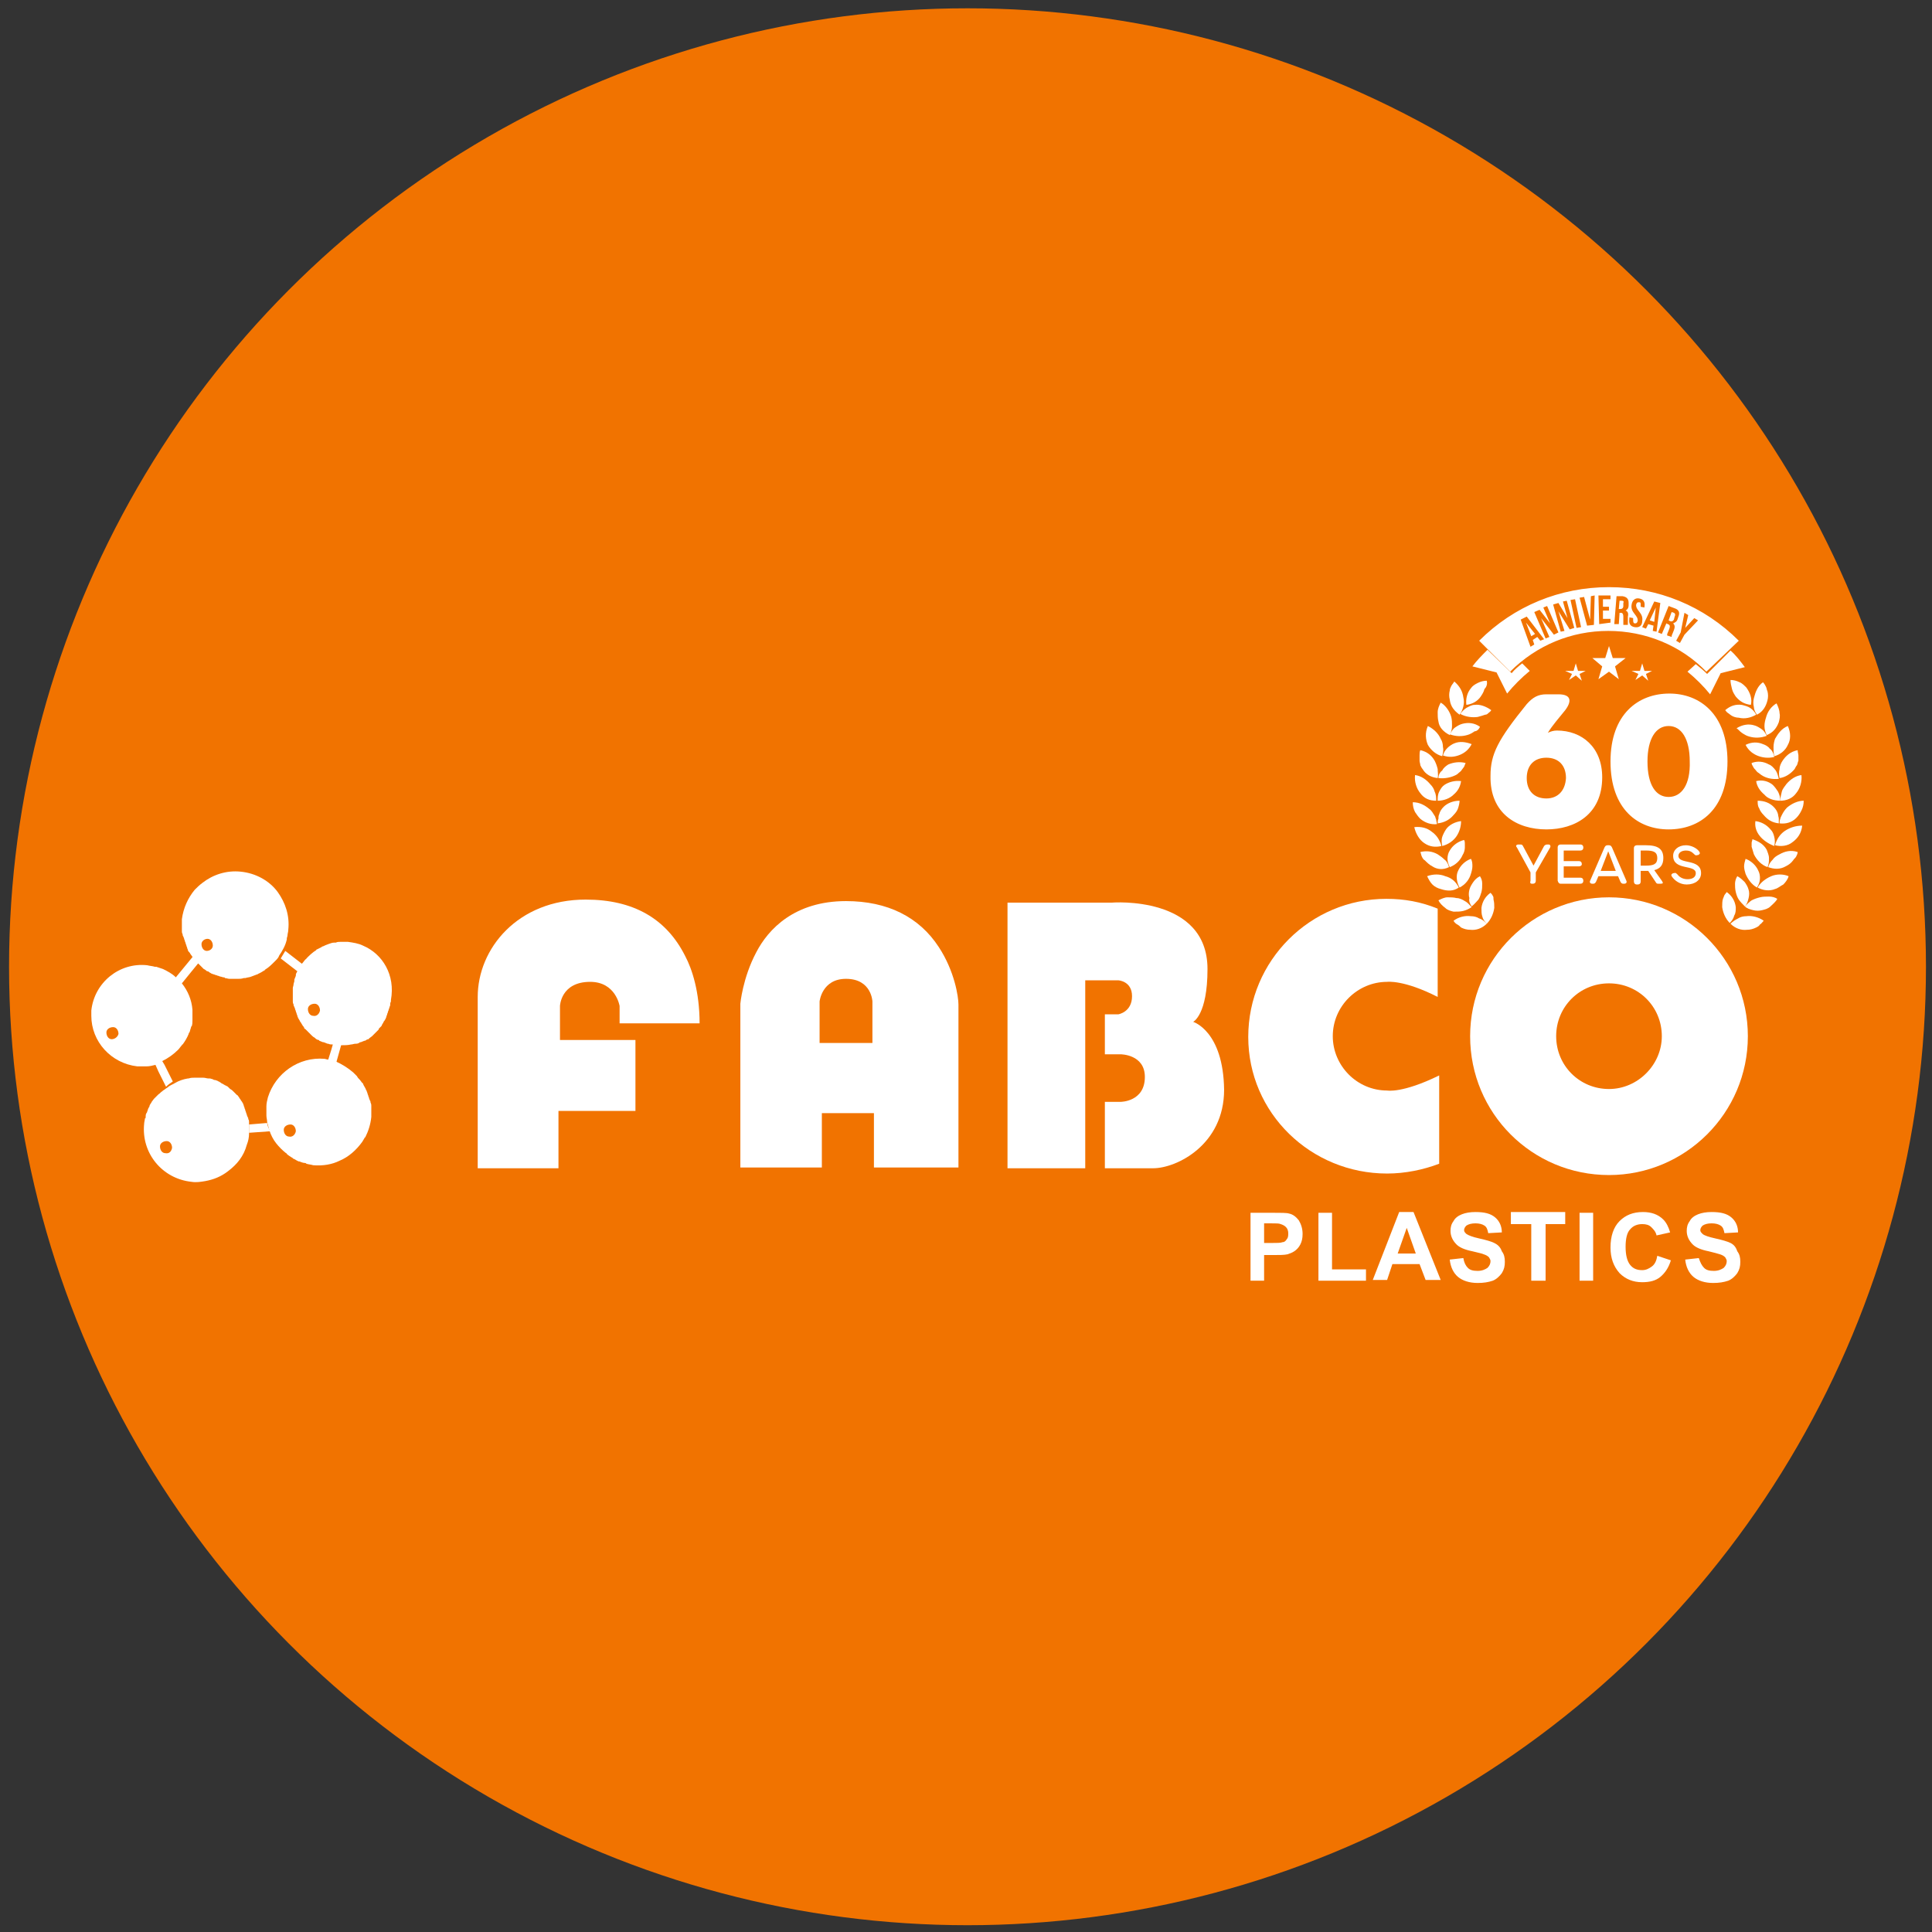 <?xml version="1.0" encoding="utf-8"?>
<!-- Generator: Adobe Illustrator 25.4.1, SVG Export Plug-In . SVG Version: 6.00 Build 0)  -->
<svg version="1.2" baseProfile="tiny" id="Layer_1" xmlns="http://www.w3.org/2000/svg" xmlns:xlink="http://www.w3.org/1999/xlink"
	 x="0px" y="0px" viewBox="0 0 256 256" overflow="visible" xml:space="preserve">
<rect x="0" y="0" width="256" height="256" fill="#333333" stroke="none"/>
<g>
	<circle fill="#F17300" cx="128.2" cy="128.1" r="127"/>
</g>
<g>
	<path fill="#FFFFFF" d="M158.1,135.4c0,0,1.9-0.9,1.9-7c0-9.8-12.7-8.8-12.6-8.8h-13.9v35.2h10.3v-24.9h4.4c0,0,1.8,0.1,1.8,2.1
		c0,2.1-1.8,2.4-1.8,2.4h-1.8v5.3h2.1c0,0,3.2,0,3.2,3c0,3.3-3.2,3.3-3.2,3.3h-2.1v8.8h6.4c3.1,0,9.4-3.1,9.4-10.4
		C162.1,136.6,158.1,135.4,158.1,135.4"/>
	<path fill="#FFFFFF" d="M77.6,119.2c-9,0-14.3,6.5-14.3,12.9v22.7H74v-7.6h10.2v-9.4h-10v-4.5c0,0,0.1-3.2,4-3.2
		c3.4,0,3.9,3.2,3.9,3.2v2.3h10.6c0-4.2-1-7.2-1.9-8.9C88.3,121.7,83.9,119.2,77.6,119.2"/>
	<path fill="#FFFFFF" d="M115.6,138.2h-7v-5.5c0,0,0.3-3,3.5-3c3.4,0,3.5,3,3.5,3V138.2z M112.1,119.4c-6.8,0-10.3,3.7-11.9,6.8
		c-1.8,3.4-2.1,6.8-2.1,6.8v21.7h10.8v-7.2h6.9v7.2h11.2v-21.6c0-1-0.5-4.4-2.6-7.6C121.8,121.5,117.6,119.4,112.1,119.4"/>
	<path fill="#FFFFFF" d="M183.8,155.5c2.4,0,4.8-0.5,6.9-1.3v-11.7c-4.9,2.4-6.9,2-6.9,2h0c-4,0-7.2-3.3-7.2-7.2
		c0-4,3.3-7.2,7.2-7.2c0,0,2.2-0.3,6.7,2l0-11.7c-2.2-0.9-4.4-1.3-6.8-1.3c-10.1,0-18.3,8.2-18.3,18.3S173.7,155.5,183.8,155.5"/>
	<path fill="#FFFFFF" d="M213.2,144.3c-3.9,0-7-3.1-7-7c0-3.9,3.1-7,7-7c3.9,0,7,3.1,7,7C220.2,141.1,217,144.3,213.2,144.3
		 M213.2,118.9c-10.1,0-18.4,8.2-18.4,18.4s8.2,18.4,18.4,18.4c10.1,0,18.4-8.2,18.4-18.4S223.3,118.9,213.2,118.9"/>
	<path fill="#FFFFFF" d="M14.8,137.7c-0.4,0-0.7-0.4-0.7-0.9c0-0.4,0.4-0.7,0.9-0.7c0.4,0,0.7,0.4,0.7,0.9
		C15.6,137.4,15.2,137.7,14.8,137.7 M22.9,143.3L22.9,143.3l-1.1-2.2l-0.3-0.5c0.8-0.4,1.5-0.9,2.1-1.5c0,0,0,0,0,0
		c0.2-0.2,0.3-0.4,0.5-0.6c0,0,0-0.1,0.1-0.1c0.3-0.4,0.6-0.9,0.8-1.4c0-0.1,0-0.1,0.1-0.2c0.1-0.2,0.1-0.4,0.2-0.6
		c0-0.1,0-0.2,0.1-0.2c0.1-0.3,0.1-0.5,0.1-0.8v0c0-0.2,0-0.5,0-0.7c0-0.2,0-0.4,0-0.6c0,0,0,0,0-0.1c-0.1-1.3-0.6-2.5-1.4-3.5
		l1.3-1.6l0.9-1.1h0c-0.3-0.3-0.5-0.6-0.7-0.9l-2.3,2.8c-0.5-0.5-1.1-0.8-1.7-1.1c0,0,0,0,0,0c-0.3-0.1-0.6-0.2-0.9-0.3
		c-0.1,0-0.1,0-0.2,0c-0.3-0.1-0.6-0.1-1-0.2c-3.7-0.4-7,2.3-7.4,6c0,0.2,0,0.5,0,0.7c0,3.4,2.6,6.3,6.1,6.7c0.2,0,0.4,0,0.6,0
		c0.2,0,0.3,0,0.5,0c0,0,0.1,0,0.1,0c0.4,0,0.8-0.1,1.2-0.2l0.4,0.9l1,2C22.3,143.7,22.6,143.5,22.9,143.3"/>
	<path fill="#FFFFFF" d="M35.4,148.8l-2.4,0.2c0,0.4,0,0.7,0,1.1l1.4-0.1l1.4-0.1C35.6,149.5,35.4,149.1,35.4,148.8"/>
	<path fill="#FFFFFF" d="M41.5,134.6c-0.4,0-0.7-0.4-0.7-0.9c0-0.4,0.4-0.7,0.9-0.7c0.4,0,0.7,0.4,0.7,0.9
		C42.3,134.4,41.9,134.7,41.5,134.6 M48.1,125.3c-0.6-0.3-1.3-0.4-2-0.5h0c-0.3,0-0.5,0-0.8,0c-0.1,0-0.2,0-0.2,0
		c-0.2,0-0.4,0-0.6,0.1c-0.1,0-0.1,0-0.2,0c-0.3,0-0.5,0.1-0.8,0.2c0,0,0,0,0,0c-0.3,0.1-0.5,0.2-0.7,0.3c-0.1,0-0.1,0-0.2,0.1
		c-0.2,0.1-0.4,0.2-0.6,0.3c0,0-0.1,0-0.1,0.1c-0.5,0.3-0.9,0.7-1.3,1.1c0,0,0,0.1-0.1,0.1c-0.2,0.2-0.3,0.4-0.5,0.6c0,0,0,0,0,0
		l0,0l-2.2-1.7c-0.2,0.3-0.4,0.7-0.6,1l2.2,1.7v0c-0.1,0.2-0.2,0.3-0.2,0.5c0,0,0,0,0,0.1c-0.1,0.2-0.1,0.3-0.2,0.5
		c0,0.1,0,0.1,0,0.2c0,0.1-0.1,0.3-0.1,0.4c0,0.2-0.1,0.4-0.1,0.5c0,0,0,0.1,0,0.1c0,0.1,0,0.1,0,0.2c0,0.2,0,0.3,0,0.5
		c0,0.1,0,0.2,0,0.3c0,0.1,0,0.3,0,0.4c0,0.1,0,0.2,0,0.3c0,0.1,0,0.2,0.1,0.4c0,0.1,0,0.2,0.1,0.3c0,0.1,0.1,0.2,0.1,0.3
		c0,0.1,0.1,0.2,0.1,0.3c0,0.1,0.1,0.2,0.1,0.3c0,0.1,0.1,0.2,0.1,0.3c0,0.1,0.1,0.2,0.1,0.3c0.1,0.1,0.1,0.2,0.2,0.3
		c0,0.1,0.1,0.2,0.1,0.2c0.1,0.1,0.1,0.2,0.2,0.3c0,0.1,0.1,0.1,0.1,0.2c0.1,0.1,0.2,0.2,0.2,0.3c0,0.1,0.1,0.1,0.2,0.2
		c0.1,0.1,0.2,0.2,0.3,0.3c0,0,0.1,0.1,0.1,0.1c0.1,0.1,0.2,0.2,0.3,0.3c0,0,0.1,0.1,0.1,0.1c0.1,0.1,0.2,0.2,0.4,0.3
		c0,0,0.1,0.1,0.1,0.1c0.1,0.1,0.3,0.2,0.4,0.2c0,0,0.1,0,0.1,0.1c0.2,0.1,0.3,0.1,0.5,0.2c0,0,0.1,0,0.1,0c0.2,0.1,0.3,0.1,0.5,0.2
		c0,0,0,0,0.1,0c0.2,0.1,0.4,0.1,0.6,0.1l-0.2,0.7l-0.5,1.6c0.4,0.1,0.7,0.2,1.1,0.3l0.7-2.5c0.4,0,0.9,0,1.3-0.1c0,0,0,0,0,0
		c0.2,0,0.4-0.1,0.6-0.1c0,0,0,0,0.1,0c0.2,0,0.4-0.1,0.5-0.2c0,0,0.1,0,0.1,0c0.2-0.1,0.3-0.1,0.5-0.2c0,0,0.1,0,0.1,0
		c0.1-0.1,0.3-0.2,0.4-0.2c0,0,0.1,0,0.1-0.1c0.1-0.1,0.3-0.2,0.4-0.3c0,0,0.1-0.1,0.1-0.1c0.1-0.1,0.2-0.2,0.3-0.3
		c0,0,0.1-0.1,0.1-0.1c0.1-0.1,0.2-0.2,0.3-0.3c0.1-0.1,0.1-0.1,0.1-0.2c0.1-0.1,0.2-0.2,0.3-0.3c0.1-0.1,0.1-0.1,0.1-0.2
		c0.1-0.1,0.1-0.2,0.2-0.3c0-0.1,0.1-0.2,0.1-0.2c0.1-0.1,0.1-0.2,0.2-0.3c0-0.1,0.1-0.2,0.1-0.3c0-0.1,0.1-0.2,0.1-0.3
		c0-0.1,0.1-0.2,0.1-0.3c0-0.1,0.1-0.2,0.1-0.3c0-0.1,0.1-0.2,0.1-0.3c0-0.1,0.1-0.2,0.1-0.3c0-0.2,0-0.3,0.1-0.5c0-0.1,0-0.1,0-0.2
		C52.4,129.2,50.7,126.4,48.1,125.3"/>
	<path fill="#FFFFFF" d="M27.5,124.4c0.4,0,0.7,0.4,0.7,0.9c0,0.4-0.4,0.7-0.8,0.7c-0.4,0-0.7-0.4-0.7-0.9
		C26.7,124.7,27.1,124.4,27.5,124.4 M26.2,127.6C26.2,127.7,26.3,127.7,26.2,127.6c0.1,0.1,0.2,0.2,0.4,0.4c0,0,0.1,0.1,0.1,0.1
		c0.1,0.1,0.2,0.2,0.3,0.3c0.1,0,0.1,0.1,0.2,0.1c0.1,0.1,0.2,0.2,0.3,0.2c0.1,0,0.2,0.1,0.2,0.1c0.1,0.1,0.2,0.1,0.3,0.2
		c0.1,0,0.2,0.1,0.3,0.1c0.1,0,0.2,0.1,0.3,0.1c0.1,0,0.2,0.1,0.3,0.1c0.1,0,0.2,0.1,0.3,0.1c0.1,0,0.3,0.1,0.4,0.1
		c0.1,0,0.2,0,0.2,0.1c0.2,0,0.4,0.1,0.6,0.1c0,0,0,0,0.1,0c0.3,0,0.6,0,0.9,0c0.1,0,0.2,0,0.2,0c0.2,0,0.4,0,0.7-0.1
		c0.1,0,0.1,0,0.2,0c0.3-0.1,0.6-0.1,0.8-0.2c0,0,0,0,0,0c0.3-0.1,0.5-0.2,0.8-0.3c0.1,0,0.1-0.1,0.2-0.1c0.2-0.1,0.4-0.2,0.7-0.4
		c0,0,0.1,0,0.1-0.1c0.5-0.3,0.9-0.7,1.3-1.1c0,0,0,0,0.1-0.1c0.2-0.2,0.4-0.4,0.5-0.7c0.2-0.3,0.4-0.6,0.6-1
		c0.2-0.4,0.3-0.7,0.4-1.1c0,0,0-0.1,0-0.1c0-0.2,0.1-0.3,0.1-0.5c0-0.2,0.1-0.4,0.1-0.7v0c0.2-1.9-0.4-3.6-1.4-5
		c-1.1-1.5-2.9-2.5-4.9-2.7c-1.9-0.2-3.7,0.4-5.1,1.5c-0.4,0.3-0.7,0.6-1,0.9c-0.9,1.1-1.5,2.4-1.7,3.9c0,0.2,0,0.5,0,0.7
		c0,0.1,0,0.2,0,0.2c0,0.1,0,0.3,0,0.4c0,0.1,0,0.2,0,0.3c0,0.1,0,0.2,0.1,0.4c0,0.1,0,0.2,0.1,0.3c0,0.1,0.1,0.2,0.1,0.3
		c0,0.1,0.1,0.2,0.1,0.3c0,0.1,0.1,0.2,0.1,0.3c0,0.1,0.1,0.2,0.1,0.3c0,0.1,0.1,0.2,0.1,0.3c0,0.1,0.1,0.2,0.1,0.3
		c0,0.1,0.1,0.2,0.2,0.3c0.1,0.1,0.1,0.2,0.2,0.3c0,0,0,0,0,0C25.7,127.1,26,127.4,26.2,127.6"/>
	<path fill="#FFFFFF" d="M21.9,152.8c-0.4,0-0.7-0.4-0.7-0.9c0-0.4,0.4-0.7,0.9-0.7c0.4,0,0.7,0.4,0.7,0.9
		C22.7,152.6,22.4,152.9,21.9,152.8 M33,148.9c0-0.1,0-0.1,0-0.2c0-0.1,0-0.3-0.1-0.4c0-0.1,0-0.2-0.1-0.3c0-0.1-0.1-0.2-0.1-0.3
		c0-0.1-0.1-0.2-0.1-0.3c0-0.1-0.1-0.2-0.1-0.3c0-0.1-0.1-0.2-0.1-0.3c0-0.1-0.1-0.2-0.1-0.3c0-0.1-0.1-0.2-0.1-0.3
		c-0.1-0.1-0.1-0.2-0.2-0.3c-0.1-0.1-0.1-0.2-0.2-0.3c-0.1-0.1-0.1-0.2-0.2-0.3c-0.1-0.1-0.1-0.2-0.2-0.2c-0.1-0.1-0.2-0.2-0.3-0.3
		c-0.1-0.1-0.2-0.2-0.2-0.2c-0.1-0.1-0.2-0.2-0.4-0.3c-0.1-0.1-0.1-0.1-0.2-0.2c-0.1-0.1-0.2-0.2-0.3-0.2c-0.1-0.1-0.2-0.1-0.2-0.1
		c-0.1-0.1-0.2-0.1-0.3-0.2c-0.1,0-0.2-0.1-0.2-0.1c-0.1-0.1-0.2-0.1-0.3-0.2c-0.1,0-0.2-0.1-0.2-0.1c-0.1,0-0.2-0.1-0.4-0.1
		c-0.1,0-0.2-0.1-0.2-0.1c-0.1,0-0.3-0.1-0.4-0.1c-0.1,0-0.1,0-0.2,0c-0.2,0-0.4-0.1-0.7-0.1c0,0,0,0,0,0c-0.3,0-0.6,0-0.9,0
		c-0.1,0-0.1,0-0.2,0c-0.3,0-0.5,0-0.8,0.1c0,0-0.1,0-0.1,0c-0.6,0.1-1.2,0.3-1.7,0.6c0,0,0,0,0,0c-0.3,0.2-0.7,0.3-1,0.6
		c0,0,0,0,0,0c-0.2,0.1-0.4,0.3-0.6,0.4c0,0,0,0-0.1,0.1c-0.2,0.1-0.3,0.3-0.5,0.4c0,0-0.1,0.1-0.1,0.1c-0.1,0.1-0.3,0.3-0.4,0.4
		c0,0-0.1,0.1-0.1,0.1c-0.1,0.1-0.2,0.3-0.3,0.4c0,0.1-0.1,0.1-0.1,0.2c-0.1,0.1-0.2,0.3-0.2,0.4c0,0.1-0.1,0.1-0.1,0.2
		c-0.1,0.1-0.1,0.3-0.2,0.5c0,0.1-0.1,0.2-0.1,0.2c-0.1,0.2-0.1,0.3-0.1,0.5c0,0.1,0,0.2-0.1,0.2c0,0.2-0.1,0.5-0.1,0.7c0,0,0,0,0,0
		c-0.4,3.9,2.4,7.3,6.3,7.7c0.6,0.1,1.2,0,1.8-0.1c1.1-0.2,2.1-0.6,3-1.3c1.2-0.9,2.1-2,2.5-3.5c0.2-0.5,0.3-1,0.3-1.5
		c0-0.1,0-0.2,0-0.3c0,0,0,0,0,0C33,149.7,33,149.3,33,148.9"/>
	<path fill="#FFFFFF" d="M38.3,150.6c-0.4,0-0.7-0.4-0.7-0.9c0-0.4,0.4-0.7,0.9-0.7c0.4,0,0.7,0.4,0.7,0.9
		C39.1,150.4,38.7,150.7,38.3,150.6 M43.5,140.4c-0.2,0-0.4-0.1-0.5-0.1c-3.4-0.3-6.5,1.9-7.5,5.1c-0.1,0.4-0.2,0.8-0.2,1.2v0
		c0,0.3,0,0.6,0,1c0,0.1,0,0.1,0,0.2c0,0.3,0.1,0.6,0.1,0.9c0.1,0.4,0.2,0.7,0.3,1.1h0c0.2,0.6,0.5,1.2,0.9,1.7c0,0,0,0,0,0
		c0.4,0.5,0.8,0.9,1.3,1.3c0,0,0.1,0,0.1,0.1c0.2,0.2,0.4,0.3,0.7,0.5c0,0,0.1,0,0.1,0.1c0.3,0.1,0.5,0.3,0.8,0.4c0,0,0.1,0,0.1,0
		c0.2,0.1,0.5,0.2,0.7,0.2c0.1,0,0.1,0,0.2,0.1c0.3,0.1,0.6,0.1,0.9,0.2c1.3,0.1,2.5-0.1,3.5-0.6c1.2-0.5,2.2-1.4,3-2.5
		c0.1-0.2,0.2-0.3,0.3-0.5c0,0,0-0.1,0.1-0.1c0.4-0.8,0.7-1.7,0.8-2.7c0,0,0,0,0,0c0-0.2,0-0.4,0-0.6c0-0.1,0-0.2,0-0.2
		c0-0.1,0-0.3,0-0.4c0-0.1,0-0.2,0-0.3c0-0.1,0-0.2-0.1-0.4c0-0.1,0-0.2-0.1-0.3c0-0.1-0.1-0.2-0.1-0.3c0-0.1-0.1-0.2-0.1-0.3
		c0-0.1-0.1-0.2-0.1-0.3c0-0.1-0.1-0.2-0.1-0.3c0-0.1-0.1-0.1-0.1-0.2c-0.1-0.3-0.3-0.5-0.4-0.8c0,0,0-0.1-0.1-0.1
		c-0.1-0.1-0.2-0.3-0.3-0.4c0,0-0.1-0.1-0.1-0.1c-0.1-0.1-0.2-0.2-0.3-0.4c0,0-0.1-0.1-0.1-0.1c-0.1-0.1-0.2-0.2-0.3-0.3
		c0,0,0,0-0.1-0.1c-0.7-0.6-1.5-1.1-2.4-1.5c0,0,0,0,0,0C44.2,140.6,43.9,140.5,43.5,140.4"/>
	<path fill="#FFFFFF" d="M170.5,164.2c-0.1,0.2-0.3,0.4-0.6,0.4c-0.2,0.1-0.7,0.1-1.4,0.1h-1v-2.6h0.9c0.7,0,1.1,0,1.3,0.1
		c0.3,0.1,0.5,0.2,0.7,0.4c0.2,0.2,0.3,0.5,0.3,0.8C170.7,163.7,170.7,164,170.5,164.2 M170.8,160.8c-0.3-0.1-1.1-0.1-2.2-0.1h-2.9
		v9h1.8v-3.4h1.2c0.8,0,1.5,0,1.9-0.1c0.3-0.1,0.6-0.2,0.9-0.4c0.3-0.2,0.6-0.5,0.8-0.9c0.2-0.4,0.3-0.8,0.3-1.4
		c0-0.7-0.2-1.3-0.5-1.8C171.7,161.2,171.3,160.9,170.8,160.8"/>
	<polygon fill="#FFFFFF" points="176.5,160.7 174.7,160.7 174.7,169.7 181,169.7 181,168.2 176.5,168.2 	"/>
	<path fill="#FFFFFF" d="M185.2,166.1l1.2-3.4l1.2,3.4H185.2z M185.4,160.6l-3.5,9h1.9l0.7-2.1h3.6l0.8,2.1h2l-3.6-9H185.4z"/>
	<path fill="#FFFFFF" d="M198,164.7c-0.4-0.2-1.1-0.4-2-0.6c-0.9-0.2-1.4-0.4-1.7-0.6c-0.2-0.2-0.3-0.3-0.3-0.5
		c0-0.2,0.1-0.4,0.3-0.6c0.3-0.2,0.7-0.3,1.2-0.3c0.5,0,0.9,0.1,1.2,0.3c0.3,0.2,0.4,0.5,0.5,1l1.8-0.1c0-0.8-0.3-1.5-0.9-2
		c-0.6-0.5-1.4-0.7-2.6-0.7c-0.7,0-1.3,0.1-1.8,0.3c-0.5,0.2-0.9,0.5-1.1,0.9c-0.3,0.4-0.4,0.8-0.4,1.3c0,0.7,0.3,1.3,0.8,1.8
		c0.4,0.4,1.1,0.7,2.1,0.9c0.8,0.2,1.3,0.3,1.5,0.4c0.3,0.1,0.5,0.2,0.7,0.4c0.1,0.2,0.2,0.3,0.2,0.5c0,0.3-0.1,0.6-0.4,0.9
		c-0.3,0.2-0.7,0.4-1.3,0.4c-0.6,0-1-0.1-1.3-0.4c-0.3-0.3-0.5-0.7-0.6-1.3l-1.8,0.2c0.1,1,0.5,1.8,1.1,2.3c0.6,0.5,1.5,0.8,2.6,0.8
		c0.8,0,1.4-0.1,2-0.3c0.5-0.2,0.9-0.6,1.2-1c0.3-0.5,0.4-0.9,0.4-1.5c0-0.6-0.1-1-0.4-1.4C198.8,165.2,198.4,164.9,198,164.7"/>
	<polygon fill="#FFFFFF" points="200.2,162.2 202.9,162.2 202.9,169.7 204.8,169.7 204.8,162.2 207.4,162.2 207.4,160.6 
		200.2,160.6 	"/>
	<rect x="209.3" y="160.7" fill="#FFFFFF" width="1.8" height="9"/>
	<path fill="#FFFFFF" d="M218.9,167.8c-0.4,0.3-0.8,0.5-1.3,0.5c-0.7,0-1.2-0.2-1.6-0.7c-0.4-0.5-0.6-1.3-0.6-2.4
		c0-1.1,0.2-1.9,0.6-2.3c0.4-0.5,1-0.7,1.6-0.7c0.5,0,0.9,0.1,1.2,0.4c0.3,0.3,0.6,0.6,0.7,1.1l1.8-0.4c-0.2-0.7-0.5-1.3-0.9-1.7
		c-0.7-0.7-1.6-1-2.7-1c-1.3,0-2.3,0.4-3.1,1.2c-0.8,0.8-1.2,2-1.2,3.5c0,1.4,0.4,2.5,1.2,3.4c0.8,0.8,1.8,1.2,3,1.2
		c1,0,1.8-0.2,2.4-0.7c0.6-0.5,1.1-1.2,1.4-2.2l-1.8-0.6C219.5,167,219.3,167.5,218.9,167.8"/>
	<path fill="#FFFFFF" d="M229.3,164.7c-0.4-0.2-1.1-0.4-2-0.6c-0.9-0.2-1.5-0.4-1.7-0.6c-0.2-0.2-0.3-0.3-0.3-0.5
		c0-0.2,0.1-0.4,0.3-0.6c0.3-0.2,0.7-0.3,1.2-0.3c0.5,0,0.9,0.1,1.2,0.3c0.3,0.2,0.4,0.5,0.5,1l1.8-0.1c0-0.8-0.3-1.5-0.9-2
		c-0.6-0.5-1.4-0.7-2.6-0.7c-0.7,0-1.3,0.1-1.8,0.3c-0.5,0.2-0.9,0.5-1.1,0.9c-0.3,0.4-0.4,0.8-0.4,1.3c0,0.7,0.3,1.3,0.8,1.8
		c0.4,0.4,1.1,0.7,2.1,0.9c0.8,0.2,1.2,0.3,1.5,0.4c0.3,0.1,0.5,0.2,0.7,0.4c0.1,0.2,0.2,0.3,0.2,0.5c0,0.3-0.1,0.6-0.4,0.9
		c-0.3,0.2-0.7,0.4-1.3,0.4c-0.6,0-1-0.1-1.3-0.4c-0.3-0.3-0.5-0.7-0.7-1.3l-1.8,0.2c0.1,1,0.5,1.8,1.1,2.3c0.6,0.5,1.5,0.8,2.6,0.8
		c0.8,0,1.4-0.1,2-0.3c0.5-0.2,0.9-0.6,1.2-1c0.3-0.5,0.4-0.9,0.4-1.5c0-0.6-0.1-1-0.4-1.4C230,165.2,229.7,164.9,229.3,164.7"/>
	<polygon fill="#FFFFFF" points="218.6,82.2 219.2,82.4 219.4,80.5 	"/>
	<path fill="#FFFFFF" d="M221.9,81.7c0.1-0.2,0.1-0.4-0.1-0.5l-0.3-0.1l-0.4,1.1l0.2,0.1c0.2,0.1,0.4,0,0.5-0.2L221.9,81.7z"/>
	<path fill="#FFFFFF" d="M214.9,79.6l-0.3,0l-0.1,1.1l0.2,0c0.2,0,0.4-0.1,0.4-0.4l0-0.4C215.2,79.7,215.1,79.6,214.9,79.6"/>
	<polygon fill="#FFFFFF" points="202.9,84.3 203.4,84 202.2,82.5 	"/>
	<path fill="#FFFFFF" d="M196,121.7c-0.3-0.2-0.7-0.3-1.1-0.3c-0.8-0.1-1.6,0.1-2.3,0.6l0,0l0,0c0.1,0.2,0.3,0.4,0.5,0.5
		c0.2,0.1,0.4,0.3,0.5,0.4c0.4,0.2,0.8,0.3,1.2,0.3c0.8,0.1,1.6-0.2,2.2-0.8l0,0l0,0C196.7,122.1,196.4,121.8,196,121.7"/>
	<path fill="#FFFFFF" d="M197.8,118.7c-0.1-0.2-0.2-0.3-0.3-0.4l0,0l0,0c-0.7,0.5-1.1,1.2-1.2,2c0,0.4,0,0.8,0.1,1.1
		c0.1,0.4,0.3,0.7,0.6,1l0,0l0,0c0.6-0.6,0.9-1.4,1-2.1c0-0.4,0-0.7-0.1-1.1C197.9,119,197.9,118.8,197.8,118.7"/>
	<path fill="#FFFFFF" d="M193.9,120.7c0.4-0.1,0.8-0.3,1.1-0.5l0,0l0,0c-0.3-0.3-0.5-0.6-0.9-0.8c-0.3-0.2-0.7-0.4-1.1-0.4
		c-0.4-0.1-0.8-0.1-1.2-0.1c-0.4,0-0.8,0.2-1.2,0.4l0,0l0,0c0.2,0.4,0.5,0.7,0.9,1c0.3,0.3,0.7,0.4,1.1,0.5
		C193.1,120.8,193.5,120.8,193.9,120.7"/>
	<path fill="#FFFFFF" d="M195,120.1L195,120.1L195,120.1c0.4-0.3,0.6-0.6,0.9-0.9c0.2-0.3,0.3-0.7,0.4-1c0.1-0.4,0.1-0.7,0.1-1.1
		c0-0.4-0.1-0.7-0.3-1l0,0l0,0c-0.4,0.2-0.7,0.5-0.9,0.8c-0.2,0.3-0.4,0.6-0.5,1c-0.1,0.4-0.1,0.8,0,1.1
		C194.6,119.4,194.8,119.8,195,120.1"/>
	<path fill="#FFFFFF" d="M193.3,117.6L193.3,117.6L193.3,117.6c-0.4-0.8-1-1.3-1.8-1.5c-0.7-0.3-1.6-0.3-2.4,0l0,0l0,0
		c0.2,0.4,0.4,0.8,0.7,1.1c0.3,0.3,0.7,0.5,1.1,0.6C191.8,118.1,192.6,118.1,193.3,117.6"/>
	<path fill="#FFFFFF" d="M193.4,117.6L193.4,117.6c0.8-0.4,1.3-1.1,1.5-1.8c0.1-0.3,0.2-0.7,0.2-1c0-0.3,0-0.7-0.2-1l0,0l0,0
		c-0.8,0.3-1.4,0.9-1.7,1.6C192.9,116,193,116.9,193.4,117.6L193.4,117.6z"/>
	<path fill="#FFFFFF" d="M192,114.9L192,114.9L192,114.9c-0.1-0.4-0.3-0.8-0.6-1c-0.3-0.3-0.6-0.5-0.9-0.7c-0.7-0.4-1.5-0.5-2.3-0.3
		l0,0l0,0c0.1,0.2,0.1,0.4,0.2,0.6c0.1,0.2,0.2,0.4,0.4,0.5c0.3,0.3,0.6,0.6,1,0.8C190.4,115.2,191.2,115.3,192,114.9"/>
	<path fill="#FFFFFF" d="M192.1,114.9L192.1,114.9c0.8-0.3,1.4-0.9,1.7-1.6c0.2-0.3,0.3-0.7,0.3-1c0-0.2,0-0.3,0-0.5
		c0-0.2,0-0.3-0.1-0.5l0,0l0,0c-0.8,0.2-1.5,0.7-1.9,1.4c-0.2,0.3-0.3,0.7-0.3,1.1C191.8,114.1,191.9,114.5,192.1,114.9L192.1,114.9
		z"/>
	<path fill="#FFFFFF" d="M188.7,111.7c0.7,0.5,1.5,0.6,2.3,0.4l0,0l0,0c-0.1-0.4-0.3-0.8-0.5-1.1c-0.2-0.3-0.5-0.6-0.8-0.8
		c-0.6-0.5-1.4-0.7-2.3-0.6l0,0l0,0C187.6,110.5,188.1,111.3,188.7,111.7"/>
	<path fill="#FFFFFF" d="M191.1,112.1L191.1,112.1c0.8-0.2,1.5-0.7,1.9-1.3c0.4-0.6,0.6-1.3,0.6-2l0,0l0,0c-0.8,0.1-1.6,0.5-2,1.1
		c-0.2,0.3-0.4,0.7-0.5,1C191,111.2,191,111.6,191.1,112.1L191.1,112.1z"/>
	<path fill="#FFFFFF" d="M188.2,108.5c0.6,0.5,1.4,0.8,2.2,0.7l0,0l0,0c0-0.2-0.1-0.4-0.1-0.6c-0.1-0.2-0.1-0.4-0.2-0.5
		c-0.2-0.3-0.4-0.7-0.7-0.9c-0.6-0.5-1.3-0.9-2.2-0.9l0,0l0,0c0,0.5,0.1,0.9,0.3,1.3C187.7,107.9,187.9,108.2,188.2,108.5"/>
	<path fill="#FFFFFF" d="M190.5,109.1L190.5,109.1c0.9-0.1,1.6-0.5,2.1-1.1c0.3-0.3,0.5-0.6,0.6-0.9c0.1-0.3,0.2-0.7,0.2-1v0l0,0
		c-0.8,0-1.6,0.3-2.1,0.8c-0.3,0.3-0.5,0.6-0.6,1c-0.1,0.2-0.1,0.4-0.1,0.6C190.5,108.7,190.5,108.9,190.5,109.1L190.5,109.1z"/>
	<path fill="#FFFFFF" d="M190.3,106.1L190.3,106.1L190.3,106.1c0-0.4,0-0.8-0.2-1.2c-0.1-0.4-0.3-0.7-0.6-1c-0.5-0.6-1.2-1.1-2-1.2
		l0,0l0,0c-0.1,0.9,0.2,1.8,0.7,2.4C188.7,105.8,189.4,106.1,190.3,106.1"/>
	<path fill="#FFFFFF" d="M190.5,106.1L190.5,106.1c0.8,0,1.6-0.3,2.1-0.8c0.6-0.5,0.9-1.1,1-1.8l0,0l0,0c-0.8-0.1-1.6,0.1-2.2,0.5
		c-0.3,0.2-0.5,0.5-0.7,0.9C190.5,105.3,190.5,105.7,190.5,106.1L190.5,106.1z"/>
	<path fill="#FFFFFF" d="M188.2,101.4c0.1,0.2,0.2,0.4,0.3,0.5c0.4,0.7,1.1,1.1,2,1.2l0,0l0,0c0.1-0.4,0-0.8,0-1.2
		c-0.1-0.4-0.2-0.7-0.4-1.1c-0.4-0.7-1-1.2-1.9-1.4l0,0l0,0c-0.1,0.2-0.1,0.5-0.1,0.7c0,0.2,0,0.4,0,0.7
		C188.1,101,188.2,101.2,188.2,101.4"/>
	<path fill="#FFFFFF" d="M190.6,103.1L190.6,103.1L190.6,103.1c0.9,0.1,1.7-0.1,2.3-0.4c0.2-0.1,0.3-0.2,0.4-0.3
		c0.1-0.1,0.3-0.2,0.4-0.4c0.1-0.1,0.2-0.3,0.3-0.4c0.1-0.2,0.1-0.3,0.2-0.5l0,0l0,0c-0.8-0.2-1.6-0.1-2.3,0.2
		c-0.3,0.2-0.6,0.4-0.8,0.8C190.8,102.3,190.6,102.7,190.6,103.1"/>
	<path fill="#FFFFFF" d="M191.1,100.2L191.1,100.2L191.1,100.2c0.1-0.4,0.2-0.8,0.1-1.2c0-0.4-0.1-0.8-0.3-1.1
		c-0.3-0.7-0.9-1.3-1.7-1.7l0,0l0,0c-0.4,0.9-0.3,1.8,0,2.5C189.6,99.4,190.3,100,191.1,100.2"/>
	<path fill="#FFFFFF" d="M193.5,100c0.7-0.3,1.2-0.8,1.5-1.4l0,0l0,0c-0.8-0.3-1.6-0.4-2.3-0.1c-0.3,0.1-0.7,0.4-0.9,0.6
		c-0.3,0.3-0.5,0.6-0.6,1l0,0l0,0C192,100.4,192.8,100.3,193.5,100"/>
	<path fill="#FFFFFF" d="M192.1,97.4L192.1,97.4L192.1,97.4c0.2-0.4,0.3-0.8,0.3-1.2c0-0.4,0-0.8-0.1-1.2c-0.2-0.7-0.7-1.5-1.4-1.9
		l0,0l0,0c-0.2,0.4-0.4,0.8-0.4,1.3c0,0.4,0,0.8,0.1,1.2C190.7,96.4,191.3,97,192.1,97.4"/>
	<path fill="#FFFFFF" d="M196.1,96.3L196.1,96.3L196.1,96.3c-0.7-0.5-1.5-0.6-2.3-0.4c-0.4,0.1-0.7,0.3-1,0.5
		c-0.3,0.2-0.5,0.6-0.7,0.9l0,0l0,0c0.8,0.3,1.6,0.3,2.3,0.1c0.4-0.1,0.7-0.3,1-0.5C195.7,96.9,196,96.6,196.1,96.3"/>
	<path fill="#FFFFFF" d="M193.4,94.7L193.4,94.7L193.4,94.7c0.3-0.4,0.4-0.7,0.5-1.1c0.1-0.4,0.1-0.8,0-1.2
		c-0.1-0.8-0.5-1.5-1.2-2.1l0,0l0,0c-0.1,0.2-0.3,0.4-0.4,0.6c-0.1,0.2-0.2,0.4-0.2,0.6c-0.1,0.4-0.1,0.8,0,1.2
		C192.2,93.6,192.7,94.2,193.4,94.7"/>
	<path fill="#FFFFFF" d="M197.2,94.5c0.1-0.1,0.3-0.2,0.4-0.4l0,0l0,0c-0.7-0.5-1.5-0.8-2.2-0.7c-0.4,0-0.7,0.2-1.1,0.4
		c-0.3,0.2-0.6,0.5-0.8,0.8l0,0l0,0c0.7,0.4,1.6,0.5,2.3,0.4c0.4-0.1,0.7-0.2,1-0.3C197,94.7,197.1,94.6,197.2,94.5"/>
	<path fill="#FFFFFF" d="M197,90.2c-0.4,0-0.8,0.1-1.2,0.3c-0.4,0.2-0.7,0.4-0.9,0.7c-0.5,0.6-0.7,1.4-0.6,2.2l0,0l0,0
		c0.8-0.1,1.5-0.5,1.9-1.1c0.2-0.3,0.4-0.6,0.5-1C197,91,197.1,90.6,197,90.2L197,90.2L197,90.2z"/>
	<path fill="#FFFFFF" d="M230,120.2c-0.1-0.8-0.5-1.5-1.2-2l0,0l0,0c-0.1,0.1-0.2,0.3-0.3,0.4c-0.1,0.2-0.1,0.3-0.2,0.5
		c-0.1,0.3-0.1,0.7-0.1,1.1c0.1,0.7,0.4,1.5,1,2.1l0,0l0,0c0.3-0.3,0.5-0.6,0.6-1C230,121,230,120.6,230,120.2"/>
	<path fill="#FFFFFF" d="M231.4,121.4c-0.4,0-0.8,0.1-1.1,0.3c-0.4,0.2-0.7,0.4-1,0.7l0,0l0,0c0.6,0.6,1.4,0.9,2.2,0.8
		c0.4,0,0.8-0.1,1.2-0.3c0.2-0.1,0.4-0.2,0.5-0.4c0.2-0.1,0.3-0.3,0.5-0.5l0,0l0,0C233,121.5,232.1,121.3,231.4,121.4"/>
	<path fill="#FFFFFF" d="M230.2,116.1L230.2,116.1c-0.2,0.3-0.3,0.7-0.3,1c0,0.3,0,0.7,0.1,1.1c0.1,0.4,0.2,0.7,0.4,1
		c0.2,0.3,0.5,0.6,0.8,0.9l0,0l0,0c0.3-0.3,0.4-0.7,0.5-1.1c0.1-0.4,0.1-0.8,0-1.1c-0.1-0.4-0.3-0.7-0.5-1
		C230.9,116.6,230.6,116.3,230.2,116.1L230.2,116.1z"/>
	<path fill="#FFFFFF" d="M234.4,118.8c-0.4,0-0.8,0-1.2,0.1c-0.4,0.1-0.7,0.2-1.1,0.4c-0.3,0.2-0.6,0.5-0.9,0.8l0,0l0,0
		c0.3,0.3,0.7,0.4,1.1,0.5c0.4,0.1,0.8,0.1,1.2,0c0.4-0.1,0.8-0.2,1.1-0.5c0.3-0.3,0.7-0.6,0.9-1l0,0l0,0
		C235.2,118.9,234.8,118.8,234.4,118.8"/>
	<path fill="#FFFFFF" d="M232.8,117.6L232.8,117.6L232.8,117.6c0.5-0.7,0.5-1.6,0.2-2.2c-0.3-0.7-0.9-1.3-1.7-1.6l0,0l0,0
		c-0.1,0.3-0.2,0.7-0.2,1c0,0.3,0.1,0.7,0.2,1C231.6,116.5,232.1,117.2,232.8,117.6"/>
	<path fill="#FFFFFF" d="M234.7,116.1c-0.7,0.3-1.4,0.8-1.8,1.5l0,0l0,0c0.7,0.4,1.6,0.5,2.3,0.2c0.4-0.1,0.7-0.4,1.1-0.6
		c0.3-0.3,0.6-0.7,0.7-1.1l0,0l0,0C236.3,115.8,235.4,115.8,234.7,116.1"/>
	<path fill="#FFFFFF" d="M234.2,114.9L234.2,114.9c0.2-0.4,0.2-0.8,0.2-1.2c0-0.4-0.2-0.8-0.3-1.1c-0.4-0.7-1-1.1-1.9-1.4l0,0l0,0
		c0,0.2-0.1,0.3-0.1,0.5c0,0.2,0,0.3,0,0.5c0.1,0.3,0.2,0.7,0.3,1C232.8,114,233.4,114.6,234.2,114.9L234.2,114.9z"/>
	<path fill="#FFFFFF" d="M235.8,113.2c-0.4,0.2-0.7,0.4-0.9,0.7c-0.3,0.3-0.5,0.6-0.6,1l0,0l0,0c0.8,0.3,1.6,0.3,2.3-0.1
		c0.4-0.2,0.7-0.4,1-0.8c0.1-0.2,0.3-0.3,0.4-0.5c0.1-0.2,0.2-0.4,0.2-0.6l0,0l0,0C237.3,112.6,236.5,112.8,235.8,113.2"/>
	<path fill="#FFFFFF" d="M235.1,112.1L235.1,112.1c0.1-0.4,0.1-0.8,0-1.2c-0.1-0.4-0.2-0.7-0.5-1c-0.5-0.6-1.2-1-2-1.1l0,0l0,0
		c-0.1,0.7,0.1,1.4,0.6,2C233.6,111.3,234.3,111.8,235.1,112.1L235.1,112.1z"/>
	<path fill="#FFFFFF" d="M236.5,110.1c-0.3,0.2-0.6,0.5-0.8,0.8c-0.2,0.3-0.4,0.7-0.5,1.1l0,0l0,0c0.8,0.2,1.7,0.1,2.3-0.4
		c0.7-0.5,1.2-1.2,1.3-2.2l0,0l0,0C237.9,109.4,237.1,109.7,236.5,110.1"/>
	<path fill="#FFFFFF" d="M232.9,106.2C232.9,106.2,232.9,106.2,232.9,106.2L232.9,106.2z"/>
	<path fill="#FFFFFF" d="M235.7,109.1L235.7,109.1c0-0.2,0-0.4,0-0.6c0-0.2-0.1-0.4-0.1-0.6c-0.1-0.4-0.3-0.7-0.6-1
		c-0.5-0.5-1.2-0.8-2.1-0.8v0c0,0.4,0,0.7,0.2,1c0.1,0.3,0.3,0.6,0.6,0.9C234.2,108.6,234.8,109,235.7,109.1L235.7,109.1z"/>
	<path fill="#FFFFFF" d="M236.1,108c-0.1,0.2-0.2,0.4-0.2,0.5c-0.1,0.2-0.1,0.4-0.1,0.6l0,0l0,0c0.8,0.1,1.6-0.1,2.2-0.7
		c0.3-0.3,0.5-0.6,0.7-1c0.2-0.4,0.3-0.8,0.3-1.3l0,0l0,0c-0.8,0-1.6,0.4-2.2,0.9C236.5,107.3,236.3,107.6,236.1,108"/>
	<path fill="#FFFFFF" d="M235.9,106.1L235.9,106.1c0-0.4-0.1-0.8-0.3-1.2c-0.2-0.3-0.4-0.6-0.7-0.9c-0.6-0.5-1.4-0.7-2.2-0.5l0,0
		l0,0c0.1,0.7,0.5,1.3,1.1,1.8C234.2,105.8,235,106.1,235.9,106.1L235.9,106.1z"/>
	<path fill="#FFFFFF" d="M236.7,103.9c-0.2,0.3-0.5,0.6-0.6,1c-0.1,0.4-0.2,0.8-0.2,1.2l0,0l0,0c0.8,0,1.6-0.3,2.1-1
		c0.5-0.6,0.8-1.5,0.7-2.4l0,0l0,0C237.9,102.8,237.2,103.3,236.7,103.9"/>
	<path fill="#FFFFFF" d="M234.4,101.3c-0.7-0.4-1.5-0.5-2.3-0.2l0,0l0,0c0,0.2,0.1,0.3,0.2,0.5c0.1,0.2,0.2,0.3,0.3,0.4
		c0.1,0.1,0.2,0.3,0.4,0.4c0.1,0.1,0.3,0.2,0.4,0.3c0.6,0.4,1.4,0.6,2.3,0.5l0,0l0,0c-0.1-0.4-0.2-0.8-0.4-1.1
		C235,101.7,234.7,101.4,234.4,101.3"/>
	<path fill="#FFFFFF" d="M236.2,100.8c-0.2,0.3-0.4,0.7-0.4,1.1c-0.1,0.4-0.1,0.8,0,1.2l0,0l0,0c0.8-0.1,1.5-0.6,2-1.2
		c0.1-0.2,0.2-0.4,0.3-0.5c0.1-0.2,0.1-0.4,0.2-0.6c0-0.2,0-0.4,0-0.7c0-0.2-0.1-0.4-0.1-0.7l0,0l0,0
		C237.2,99.6,236.6,100.2,236.2,100.8"/>
	<path fill="#FFFFFF" d="M234.5,99.2c-0.2-0.3-0.6-0.5-0.9-0.6c-0.7-0.3-1.5-0.3-2.3,0.1l0,0l0,0c0.3,0.6,0.8,1.1,1.5,1.4
		c0.7,0.3,1.5,0.4,2.3,0.2l0,0l0,0C235,99.8,234.8,99.4,234.5,99.2"/>
	<path fill="#FFFFFF" d="M235,99c0,0.4,0,0.8,0.1,1.2l0,0l0,0c0.8-0.2,1.5-0.8,1.8-1.5c0.4-0.7,0.4-1.6,0-2.5l0,0l0,0
		c-0.8,0.3-1.3,1-1.7,1.7C235.1,98.2,235,98.6,235,99"/>
	<path fill="#FFFFFF" d="M230.8,97.1c0.3,0.2,0.6,0.4,1,0.5c0.7,0.2,1.5,0.2,2.3-0.1l0,0l0,0c-0.2-0.4-0.4-0.7-0.7-0.9
		c-0.3-0.2-0.6-0.4-1-0.5c-0.7-0.2-1.5-0.1-2.3,0.4l0,0l0,0C230.3,96.6,230.5,96.9,230.8,97.1"/>
	<path fill="#FFFFFF" d="M233.8,96.2c0,0.4,0.1,0.8,0.3,1.2l0,0l0,0c0.8-0.3,1.3-0.9,1.6-1.7c0.1-0.4,0.2-0.8,0.1-1.2
		c0-0.4-0.2-0.9-0.4-1.3l0,0l0,0c-0.7,0.4-1.2,1.1-1.4,1.9C233.9,95.4,233.8,95.8,233.8,96.2"/>
	<path fill="#FFFFFF" d="M232.7,94.7L232.7,94.7L232.7,94.7c-0.2-0.4-0.5-0.7-0.8-0.9c-0.3-0.2-0.7-0.3-1.1-0.4
		c-0.8-0.1-1.5,0.1-2.2,0.7l0,0l0,0c0.1,0.1,0.2,0.3,0.4,0.4c0.1,0.1,0.3,0.2,0.4,0.3c0.3,0.2,0.7,0.3,1,0.3
		C231.2,95.3,232,95.1,232.7,94.7"/>
	<path fill="#FFFFFF" d="M232.8,94.7L232.8,94.7L232.8,94.7c0.8-0.4,1.2-1.1,1.4-1.9c0.1-0.4,0.1-0.8,0-1.2
		c-0.1-0.2-0.1-0.4-0.2-0.6c-0.1-0.2-0.2-0.4-0.4-0.6l0,0l0,0c-0.7,0.5-1,1.3-1.2,2.1c-0.1,0.4-0.1,0.8,0,1.2
		C232.4,93.9,232.5,94.3,232.8,94.7"/>
	<path fill="#FFFFFF" d="M230.5,90.4c-0.4-0.2-0.8-0.3-1.2-0.3h0l0,0c0,0.4,0.1,0.8,0.2,1.2c0.1,0.4,0.3,0.7,0.5,1
		c0.5,0.6,1.1,1,2,1.1l0,0l0,0c0.2-0.8-0.1-1.6-0.6-2.3C231.1,90.8,230.8,90.5,230.5,90.4"/>
	<polygon fill="#FFFFFF" points="213.7,87.2 213.2,85.6 212.7,87.2 211,87.2 212.3,88.3 211.8,90 213.2,89 214.5,90 214,88.3 
		215.4,87.2 	"/>
	<polygon fill="#FFFFFF" points="209.1,88.9 208.8,87.9 208.5,88.9 207.4,88.9 208.3,89.3 207.9,90.1 208.8,89.5 209.6,90.2 
		209.3,89.3 210.1,88.9 	"/>
	<polygon fill="#FFFFFF" points="217.9,88.9 217.6,87.9 217.3,88.9 216.2,88.9 217.1,89.3 216.7,90.1 217.6,89.5 218.4,90.2 
		218.1,89.3 218.9,88.9 	"/>
	<path fill="#FFFFFF" d="M200.3,89.2L200.3,89.2l-3.2-3.1c-0.7,0.7-1.4,1.4-2,2.2l3.2,0.8l1.4,2.8c0.9-1.1,1.9-2.1,3-3l-1-1
		C201.2,88.3,200.7,88.7,200.3,89.2"/>
	<path fill="#FFFFFF" d="M229.3,86.2l-3.1,3.1l0,0c-0.5-0.5-1-0.9-1.5-1.3l-1.1,1c1.1,0.9,2.1,1.9,3,3l1.4-2.8l3.2-0.8
		C230.6,87.6,230,86.8,229.3,86.2"/>
	<path fill="#FFFFFF" d="M223.2,84.1l-0.6,1.1l-0.5-0.3l0.6-1.1l0.5-2.6l0.5,0.3l-0.4,1.7l1.2-1.3l0.5,0.3L223.2,84.1z M221.8,83.5
		l-0.2,0.5c-0.1,0.2-0.1,0.3-0.1,0.4l-0.6-0.2c0-0.1,0-0.2,0.1-0.4l0.2-0.5c0.1-0.3,0.1-0.5-0.2-0.6l-0.2-0.1l-0.6,1.4l-0.5-0.2
		l1.4-3.5l0.8,0.3c0.6,0.2,0.7,0.6,0.5,1.1l-0.1,0.3c-0.1,0.4-0.4,0.5-0.6,0.6C222,82.9,221.9,83.2,221.8,83.5 M219,83.6l0.1-0.7
		l-0.7-0.2l-0.3,0.6l-0.5-0.2l1.6-3.4l0.8,0.2l-0.5,3.8L219,83.6z M216.6,83.1c-0.6-0.1-0.8-0.5-0.7-1.1l0-0.2l0.5,0.1l0,0.3
		c0,0.3,0.1,0.4,0.2,0.4c0.2,0,0.3,0,0.4-0.3c0.1-0.8-1-1.1-0.8-2.2c0.1-0.6,0.5-0.9,1-0.8c0.6,0.1,0.8,0.5,0.7,1.1l0,0.1l-0.5-0.1
		l0-0.2c0-0.3,0-0.4-0.2-0.4c-0.2,0-0.3,0-0.4,0.3c-0.1,0.8,1,1.1,0.8,2.2C217.6,82.9,217.2,83.2,216.6,83.1 M215.8,79.9l0,0.3
		c0,0.4-0.2,0.6-0.4,0.7c0.3,0.1,0.4,0.4,0.3,0.8l0,0.6c0,0.2,0,0.3,0,0.5l-0.6,0c0-0.1,0-0.2,0-0.5l0-0.6c0-0.3-0.1-0.5-0.3-0.5
		l-0.2,0l-0.1,1.5l-0.6,0l0.3-3.7L215,79C215.6,79.1,215.8,79.4,215.8,79.9 M211.9,82.7l-0.1-3.8l1.6,0l0,0.5l-1,0l0,1l0.8,0l0,0.5
		l-0.8,0l0,1.1l1,0l0,0.5L211.9,82.7z M211.2,82.8l-0.9,0.1l-1-3.7l0.6-0.1l0.8,3l0.1-3.1l0.5-0.1L211.2,82.8z M208.9,83.2l-0.8-3.7
		l0.6-0.1l0.8,3.7L208.9,83.2z M208,83.4l-1.5-2.4l0.8,2.6l-0.5,0.1l-1-3.6l0.7-0.2l1.2,2l-0.6-2.2l0.5-0.1l1,3.6L208,83.4z
		 M205.9,84.1l-1.7-2.2l1.1,2.5l-0.5,0.2l-1.5-3.5l0.7-0.3l1.4,1.8l-0.9-2.1l0.5-0.2l1.5,3.5L205.9,84.1z M204.1,84.9l-0.4-0.5
		l-0.6,0.4l0.2,0.6l-0.5,0.3l-1.3-3.6l0.8-0.4l2.3,3L204.1,84.9z M230.4,84.9c-4.6-4.6-10.7-7.1-17.2-7.1c-6.5,0-12.6,2.5-17.2,7.1
		l4.1,4.1c3.5-3.5,8.1-5.4,13-5.4c4.9,0,9.6,1.9,13,5.4L230.4,84.9z"/>
	<path fill="#FFFFFF" d="M221.1,105.6c-1.7,0-2.8-1.6-2.8-4.7c0-3,1.1-4.7,2.8-4.7c1.7,0,2.8,1.7,2.8,4.7
		C224,104,222.8,105.6,221.1,105.6 M221.1,109.9c4.1,0,7.8-2.6,7.8-9c0-6.3-3.7-9-7.7-9c-4.1,0-7.8,2.7-7.8,9
		C213.4,107.3,217.1,109.9,221.1,109.9 M204.9,105.8c-1.6,0-2.6-1-2.6-2.7c0-1.7,1-2.7,2.6-2.7c1.6,0,2.6,1,2.6,2.7
		C207.4,104.8,206.4,105.8,204.9,105.8 M204.9,109.9c3.8,0,7.4-2,7.4-6.9c0-4-2.7-6.2-6-6.2c-0.4,0-0.8,0.1-1.2,0.3
		c0.6-1,1.5-2,2.3-3c0.9-1.2,0.8-2.1-0.9-2.1h-1.6c-1.1,0-1.8,0.4-2.6,1.3c-3.8,4.7-4.8,6.6-4.8,9.5
		C197.4,107.8,201,109.9,204.9,109.9"/>
	<path fill="#FFFFFF" d="M223.5,117.2c1.1,0,1.9-0.6,1.9-1.5c0-2-3-1.1-3-2.3c0-0.4,0.4-0.7,1-0.7c0.4,0,0.7,0.1,1,0.4
		c0.2,0.2,0.3,0.3,0.5,0.2l0.1,0c0.2-0.1,0.3-0.2,0.2-0.4c-0.3-0.5-1.1-0.9-1.8-0.9c-1,0-1.7,0.6-1.7,1.4c0,2,3,1.1,3,2.3
		c0,0.5-0.4,0.8-1.1,0.8c-0.5,0-1-0.2-1.3-0.6c-0.2-0.2-0.3-0.3-0.5-0.2l-0.1,0c-0.2,0.1-0.3,0.2-0.2,0.4
		C221.9,116.7,222.6,117.2,223.5,117.2 M218.1,114.7h-0.7v-2h0.7c1,0,1.5,0.2,1.5,1C219.6,114.5,219.1,114.7,218.1,114.7
		 M219.2,115.3c0.8-0.2,1.2-0.7,1.2-1.6c0-1.2-0.7-1.7-2.3-1.7h-1.2c-0.2,0-0.4,0.1-0.4,0.4v4.4c0,0.2,0.1,0.4,0.4,0.4h0.1
		c0.2,0,0.4-0.1,0.4-0.4v-1.4h0.7c0.1,0,0.2,0,0.3,0l1,1.5c0.1,0.2,0.2,0.2,0.4,0.2h0.2c0.4,0,0.4-0.1,0.2-0.4L219.2,115.3z
		 M212.1,115.4l1-2.6l1,2.6H212.1z M215.5,116.7l-1.9-4.4c-0.1-0.2-0.2-0.3-0.4-0.3H213c-0.2,0-0.3,0.1-0.4,0.3l-1.9,4.4
		c-0.1,0.2,0,0.4,0.3,0.4h0.1c0.2,0,0.3-0.1,0.4-0.3l0.3-0.7h2.6l0.3,0.7c0.1,0.2,0.2,0.3,0.4,0.3h0.1
		C215.5,117.1,215.6,116.9,215.5,116.7 M206.8,117.1h2.6c0.2,0,0.4-0.1,0.4-0.4v0c0-0.2-0.1-0.4-0.4-0.4h-2.2v-1.5h2
		c0.2,0,0.4-0.1,0.4-0.3v0c0-0.2-0.1-0.4-0.4-0.4h-2v-1.4h2.2c0.2,0,0.4-0.1,0.4-0.4v0c0-0.2-0.1-0.4-0.4-0.4h-2.6
		c-0.2,0-0.4,0.1-0.4,0.4v4.4C206.5,117,206.6,117.1,206.8,117.1 M203,117.1h0.1c0.2,0,0.4-0.1,0.4-0.4v-1.1l1.9-3.3
		c0.1-0.2,0-0.4-0.2-0.4H205c-0.2,0-0.3,0.1-0.4,0.2l-1.4,2.6l-1.4-2.6c-0.1-0.2-0.2-0.2-0.4-0.2h-0.2c-0.3,0-0.4,0.2-0.2,0.4
		l1.8,3.3v1.1C202.7,117,202.8,117.1,203,117.1"/>
</g>
</svg>
